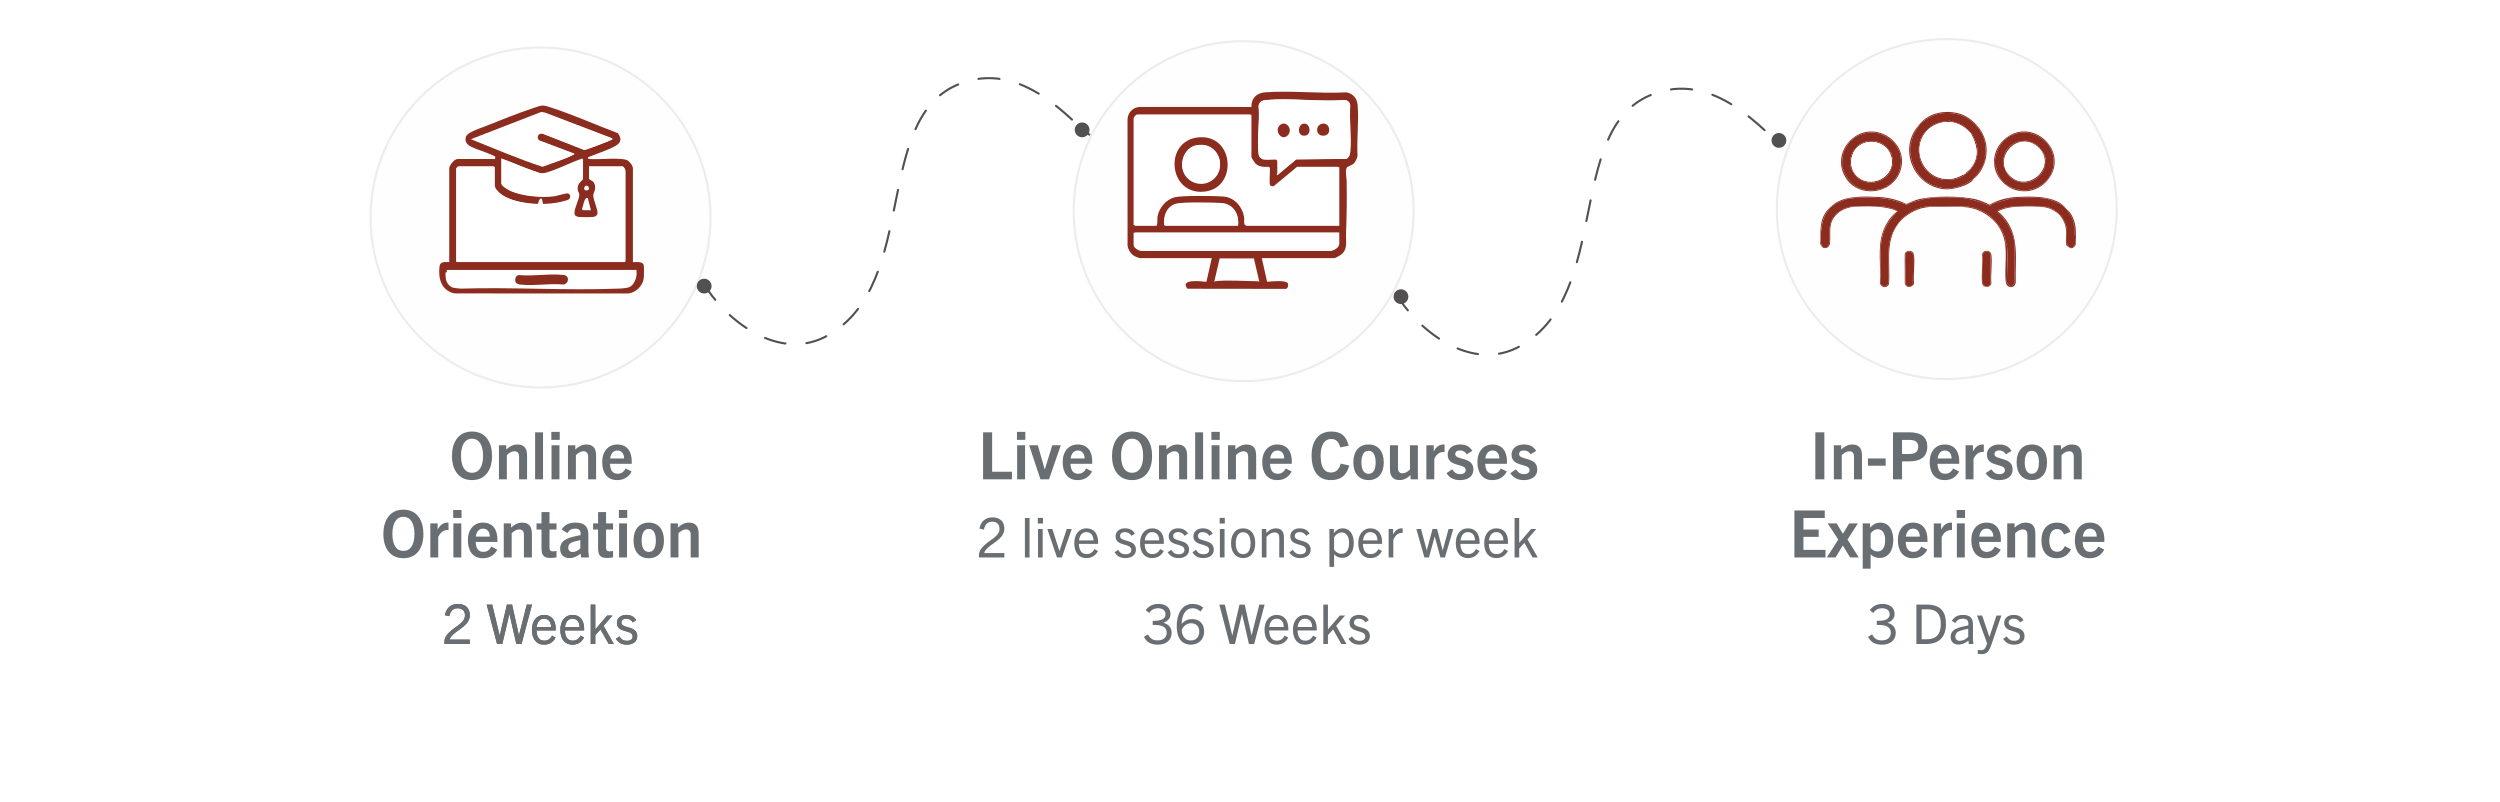 <svg width="1184" height="380" viewBox="0 0 1184 380" fill="none" xmlns="http://www.w3.org/2000/svg">
<rect width="1184" height="380" fill="white"/>
<path d="M333 133.823C342.458 150.303 368.508 172.621 392.629 158.543C434.987 133.823 413.602 57.603 453.081 40.298C484.285 26.621 508.735 59.635 516 63.783" stroke="#525050" stroke-linecap="round" stroke-dasharray="10 10"/>
<path d="M661 138.823C670.458 155.303 696.508 177.621 720.629 163.543C762.987 138.823 741.602 62.603 781.081 45.298C812.285 31.621 836.735 64.635 844 68.783" stroke="#525050" stroke-linecap="round" stroke-dasharray="10 10"/>
<g filter="url(#filter0_d_3081_1050)">
<circle cx="256" cy="99" r="81" fill="#FEFEFE"/>
<circle cx="256" cy="99" r="80.5" stroke="#EFEBEB"/>
</g>
<g filter="url(#filter1_d_3081_1050)">
<circle cx="589" cy="96" r="81" fill="#FEFEFE"/>
<circle cx="589" cy="96" r="80.5" stroke="#EFEBEB"/>
</g>
<g filter="url(#filter2_d_3081_1050)">
<circle cx="922" cy="95" r="81" fill="#FEFEFE"/>
<circle cx="922" cy="95" r="80.5" stroke="#EFEBEB"/>
</g>
<path d="M234.361 75.316L234.61 74.35C234.44 73.604 226.986 71.135 225.729 70.596C223.171 69.502 219.758 68.553 220.596 64.956C221.133 62.661 227.195 60.842 229.386 59.967C236.902 56.959 245.296 53.609 252.931 51.044C257.148 49.63 257.097 49.675 261.297 51.044C271.768 54.45 282.318 59.204 292.647 63.076C295.511 67.122 292.659 68.677 289.28 70.225C286.167 71.651 282.776 72.745 279.59 74.042C279.273 74.171 278.209 74.412 278.435 74.883C278.769 75.388 279.205 75.293 279.714 75.332C283.62 75.624 294.232 74.496 297.022 75.877C298.183 76.449 299.745 78.481 299.745 79.743V124.14C301.16 124.207 304.052 123.685 304.782 125.284C305.122 126.031 304.997 130.857 304.856 131.918C304.363 135.543 300.792 138.983 297.022 139L215.23 138.961C209.021 137.586 207.476 131.963 208.144 126.272C208.444 123.691 210.742 124.117 212.757 124.14V79.743C212.757 78.318 215.196 75.316 216.645 75.316H234.361ZM289.953 65.612L258.716 53.889L256.972 53.592L224.275 66.033C235.323 70.304 246.247 74.99 257.55 78.604C262.004 76.898 267.149 75.467 271.377 73.323C271.649 73.189 272.062 73.161 272.09 72.745L255.274 66.432C253.718 64.625 255.405 62.565 257.635 63.519L276.884 70.955C277.558 71.011 288.482 66.841 289.574 66.241C289.902 66.061 290.066 66.258 289.942 65.607L289.953 65.612ZM276.126 75.316C270.743 77.246 265.213 80.119 259.78 81.814C256.65 82.791 256.225 82.213 253.299 81.242C248.069 79.502 243.015 77.139 237.819 75.316V87.162C237.819 88.229 240.989 90.081 241.945 90.496C247.548 92.943 256.355 93.768 262.412 92.976C264.036 92.763 268.123 91.298 269.294 91.641C269.645 91.742 270.205 92.297 270.307 92.645C270.981 94.885 268.604 95.115 267.03 95.558C259.101 97.803 245.177 97.135 238.13 92.555C236.925 91.77 234.361 89.486 234.361 88.015V79.019H217.511C217.437 79.019 216.503 79.945 216.503 80.018V124.128H295.857L296.287 123.702V81.163C296.287 80.602 295.698 79.019 294.991 79.019H279.295V85.013C279.295 85.232 281.673 85.563 282.108 88.077C282.544 90.591 281.282 91.349 281.299 92.842C281.322 94.912 283.586 99.632 283.286 101.355C283.127 102.275 282.239 102.775 281.39 102.926C280.059 103.162 274.501 103.162 273.375 102.73C272.249 102.298 272.034 101.686 272.09 100.581C272.209 98.207 274.145 94.733 274.349 92.499C274.473 91.113 272.996 90.4 273.839 87.735C274.235 86.478 276.126 85.052 276.126 84.867V75.304V75.316ZM277.767 87.92C276.262 88.038 276.148 90.732 278.231 90.103C279.714 89.66 278.639 87.847 277.767 87.92ZM278.407 93.897C276.731 92.769 276.171 98.033 275.594 98.925L276.03 99.537L279.873 99.576L278.407 93.891V93.897ZM301.477 127.843H211.608C211.528 130.026 211.619 132.181 213.187 133.843C214.755 135.504 216.464 135.24 218.649 135.565C243.253 134.791 268.451 136.548 292.987 135.565C294.781 135.493 297.736 135.464 299.145 134.533C301.398 133.04 301.669 130.313 301.471 127.843H301.477Z" fill="#8C2C1F"/>
<path d="M275.784 75V84.597C275.784 84.783 273.889 86.214 273.491 87.475C272.646 90.151 274.127 90.866 274.002 92.257C273.798 94.499 271.851 97.985 271.738 100.367C271.681 101.477 271.936 102.102 273.026 102.524C274.116 102.947 279.729 102.958 281.062 102.722C281.914 102.57 282.799 102.068 282.964 101.145C283.264 99.415 280.994 94.679 280.972 92.601C280.955 91.097 282.215 90.331 281.783 87.819C281.352 85.307 278.963 84.958 278.963 84.744V78.728H294.7C295.41 78.728 296 80.311 296 80.88V123.572L295.569 124H216V79.731C216 79.658 216.942 78.728 217.01 78.728H233.906V87.757C233.906 89.238 236.477 91.531 237.686 92.313C244.751 96.909 258.713 97.579 266.664 95.326C268.242 94.882 270.62 94.651 269.95 92.403C269.842 92.054 269.286 91.497 268.934 91.395C267.759 91.057 263.662 92.527 262.033 92.736C255.96 93.53 247.129 92.696 241.511 90.246C240.557 89.829 237.373 87.971 237.373 86.901V75.011C242.589 76.842 247.652 79.213 252.896 80.959C255.83 81.933 256.255 82.513 259.394 81.533C264.837 79.832 270.381 76.949 275.784 75.011V75Z" fill="white"/>
<path d="M289.958 65.49C290.085 66.166 289.917 65.962 289.582 66.149C288.469 66.773 277.33 71.107 276.643 71.049L257.015 63.319C254.736 62.328 253.022 64.469 254.609 66.347L271.755 72.91C271.726 73.336 271.305 73.365 271.028 73.511C266.711 75.739 261.471 77.227 256.929 79C245.404 75.243 234.265 70.372 223 65.933L256.34 53L258.118 53.309L289.969 65.495L289.958 65.49Z" fill="white"/>
<path d="M300.947 129C301.145 131.46 300.873 134.178 298.619 135.665C297.209 136.593 294.253 136.621 292.457 136.694C267.905 137.673 242.69 135.922 218.069 136.694C215.878 136.37 214.235 136.705 212.604 134.977C210.973 133.25 210.944 131.175 211.024 129H300.953H300.947ZM245.108 134.329C245.335 134.608 246.473 134.938 246.898 134.983C253.168 135.671 260.683 134.446 267.089 134.983C269.689 134.776 270.176 131.594 267.378 131.276C260.972 130.543 253.173 131.841 246.615 131.276C244.995 131.153 244.219 133.233 245.114 134.334L245.108 134.329Z" fill="white"/>
<path d="M256.63 94.156L258 100L254.407 99.96L254 99.331C254.54 98.414 255.063 93.003 256.63 94.162V94.156Z" fill="white"/>
<path d="M256.446 88.002C257.575 87.942 258.968 89.529 257.047 89.918C254.35 90.465 254.497 88.1 256.446 88.002Z" fill="white"/>
<path d="M244.384 133.959C243.472 132.633 244.263 130.13 245.914 130.278C252.597 130.957 260.544 129.396 267.072 130.278C269.923 130.661 269.433 134.49 266.778 134.739C260.25 134.1 252.591 135.567 246.202 134.739C245.775 134.686 244.609 134.289 244.379 133.952L244.384 133.959Z" fill="#8C2C1F"/>
<path d="M597.587 122.237L600.046 133.216L600.353 133.46C602.016 133.244 609.415 132.524 609.955 134.277C610.25 135.236 610.017 136.285 609.137 136.813L562.398 136.751C558.525 132.036 568.638 133.148 571.12 133.466L571.427 133.216L573.885 122.243H539.644C539.531 122.243 537.839 121.562 537.572 121.431C535.613 120.45 534.369 118.47 534.011 116.331L534 56.279C534.278 53.175 536.527 50.911 539.633 50.65L592.675 50.661C592.533 46.542 595.162 44.017 599.166 43.722C611.562 42.803 625.094 44.437 637.615 43.734C640.704 44.261 642.702 46.537 642.969 49.64C643.639 57.362 642.47 66.049 642.935 73.873C642.799 74.855 641.913 76.648 641.226 77.363C640.42 78.202 638.126 78.951 637.91 79.246C636.933 80.58 637.751 84.165 637.774 85.726C637.904 94.191 637.808 102.713 637.461 111.128C637.325 114.384 638.273 117.539 635.752 120.098C635.15 120.711 632.583 122.254 631.84 122.254H597.599L597.587 122.237ZM598.308 75.473C599.796 75.734 602.692 75.473 604.379 75.473C604.43 75.473 605.1 76.143 605.1 76.194V81.964C605.1 82.129 604.475 82.741 604.952 82.974L613.924 75.485L637.677 75.252C638.96 74.543 639.375 73.266 639.5 71.876C640.119 64.891 639.006 57.005 639.5 49.918C639.398 48.522 638.171 47.399 636.763 47.456C624.776 48.318 611.267 46.349 599.461 47.456C597.718 47.62 596.406 48.369 596.145 50.202C596.781 57.402 595.321 65.992 596.145 73.016C596.281 74.168 597.161 75.258 598.32 75.462L598.308 75.473ZM592.675 54.406H539.071C538.565 54.406 537.481 55.791 537.481 56.284V106.94H547.742C548.366 105.874 547.997 104.013 548.179 102.759C548.77 98.617 552.143 94.605 556.203 93.454C559.434 92.54 575.549 92.727 579.541 93.073C585.117 93.556 589.138 98.276 589.785 103.621C589.916 104.716 589.399 106.135 590.222 106.935H634.293V79.224H614.787L603.743 88.404C602.749 88.722 601.556 88.239 601.358 87.156C601.131 85.941 601.63 79.502 601.352 79.224C598.831 79.337 596.469 79.354 594.589 77.459C594.248 77.113 592.681 74.724 592.681 74.458V54.395L592.675 54.406ZM586.315 106.94C586.866 101.777 584.186 96.966 578.672 96.534C574.993 96.251 560.172 96.007 557.259 96.818C552.801 98.061 551.115 102.662 551.637 106.935H586.315V106.94ZM634.287 110.112H537.481V116.03C537.481 117.403 540.28 119.026 541.66 118.782H629.528C631.346 119.02 634.281 117.375 634.281 115.451V110.112H634.287ZM575.481 133.205C580.966 132.456 590.086 133.205 595.997 133.205C596.06 133.205 596.327 133.636 596.429 133.494L593.839 122.368H577.633L575.049 133.494C575.157 133.641 575.396 133.216 575.481 133.205Z" fill="#8C2C1F"/>
<path d="M592.164 54.208V74.229C592.164 74.495 593.734 76.879 594.075 77.224C595.958 79.11 598.324 79.099 600.849 78.985C601.128 79.263 600.627 85.689 600.855 86.901C601.054 87.982 602.248 88.463 603.244 88.147L614.306 78.985H633.844V106.639H589.701C588.876 105.84 589.394 104.425 589.263 103.332C588.615 97.993 584.588 93.288 579.002 92.806C575.01 92.461 558.868 92.268 555.626 93.186C551.559 94.335 548.18 98.338 547.589 102.471C547.407 103.723 547.782 105.586 547.151 106.644H536.873V56.094C536.873 55.601 537.959 54.22 538.466 54.22H592.158L592.164 54.208ZM567.206 64.944C550.74 66.636 553.169 92.461 570.277 90.468C585.936 88.645 584.138 63.2 567.206 64.944Z" fill="white"/>
<path d="M598.208 75.418C597.05 75.213 596.169 74.123 596.033 72.969C595.21 65.93 596.669 57.327 596.033 50.123C596.294 48.288 597.606 47.538 599.35 47.373C611.157 46.265 624.668 48.237 636.657 47.373C638.066 47.316 639.298 48.441 639.394 49.839C638.906 56.935 640.019 64.827 639.394 71.827C639.27 73.219 638.855 74.498 637.571 75.208L613.815 75.441L604.842 82.941C604.365 82.708 604.989 82.094 604.989 81.929V76.151C604.989 76.1 604.319 75.429 604.268 75.429C602.587 75.429 599.685 75.691 598.197 75.429L598.208 75.418ZM606.256 59.623C603.876 62.02 607.392 66.293 610.214 63.725C613.094 61.111 609.044 56.805 606.256 59.623ZM617.359 58.708C614.389 59.202 614.122 63.969 617.012 64.424C622.101 65.219 621.249 58.066 617.359 58.708ZM626.9 58.708C623.333 59.163 623.509 65.037 627.667 64.43C631.069 63.93 630.251 58.282 626.9 58.708Z" fill="white"/>
<path d="M633.838 110.236V115.529C633.838 117.431 630.897 119.067 629.077 118.831H541.059C539.677 119.073 536.873 117.459 536.873 116.103V110.236H633.844H633.838Z" fill="white"/>
<path d="M586.365 106.639H551.332C550.804 102.327 552.502 97.684 557.011 96.43C559.954 95.611 574.92 95.852 578.643 96.144C584.214 96.573 586.921 101.434 586.365 106.645V106.639Z" fill="white"/>
<path d="M567.485 65.069C584.537 63.316 586.347 88.898 570.578 90.732C553.349 92.735 550.903 66.771 567.485 65.069ZM566.89 68.82C560.52 69.896 557.891 78.618 561.597 83.496C564.346 87.122 569.324 88.176 573.288 85.893C581.794 80.997 577.692 66.999 566.89 68.82Z" fill="#8C2C1F"/>
<path d="M617.314 58.559C620.822 57.92 621.59 64.989 617.001 64.204C614.389 63.755 614.635 59.047 617.314 58.559Z" fill="#8C2C1F"/>
<path d="M605.9 59.542C608.695 56.41 612.752 61.196 609.867 64.1C607.038 66.954 603.515 62.206 605.9 59.542Z" fill="#8C2C1F"/>
<path d="M626.438 58.541C629.954 58.118 630.813 63.724 627.243 64.22C622.881 64.829 622.69 58.998 626.438 58.541Z" fill="#8C2C1F"/>
<path d="M566.851 68.733C577.658 66.958 581.761 80.594 573.252 85.363C569.287 87.581 564.307 86.555 561.557 83.028C557.85 78.276 560.48 69.775 566.851 68.733Z" fill="white"/>
<path d="M868.532 96.978C868.684 96.876 869.47 96.344 869.571 96.287C870.769 95.635 875.261 93.949 876.491 93.885C876.846 93.867 877.257 94.158 877.752 94.05C877.904 94.019 877.809 93.676 878.145 93.664C881.332 93.556 884.805 93.575 888.055 93.676C891.965 93.797 895.754 94.335 899.366 95.755C900.26 96.103 901.001 96.281 901.888 96.522C902.44 96.674 902.788 97.206 903.58 96.794C903.796 96.68 903.701 96.446 903.72 96.439C904.499 96.008 908.58 94.969 909.632 94.741C910.297 94.602 912.458 93.873 912.623 93.867C912.832 93.86 913.168 94.095 913.529 94.076C913.922 94.057 914.175 93.74 914.619 93.683C917.172 93.322 926.487 93.366 929.111 93.683C933.597 94.228 936.677 95.28 940.973 96.858C941.296 96.978 942.418 97.364 942.659 97.358C942.773 97.358 942.754 97.041 942.988 96.927C945.757 95.596 948.21 95.267 951.061 94.412C951.22 94.361 951.201 94.063 951.315 94.05C951.79 93.993 952.341 94.652 952.588 93.873C957.696 93.689 963.272 93.448 968.316 93.924C969.786 94.063 974.875 95.92 976.262 96.94C977.067 97.529 977.802 98.353 978.689 99.006C980.381 101.502 981.845 103.448 982.162 106.584C982.174 106.711 982.498 106.679 982.536 106.825C982.802 107.877 982.479 109.182 982.536 110.285C982.593 111.514 983.024 113.77 982.928 114.86C982.89 115.285 982.415 116.552 982.035 116.774C981.509 117.078 979.988 117.357 979.614 116.97C979.595 116.951 979.614 116.634 979.507 116.444C979.399 116.254 978.879 115.481 978.879 115.411V108.999C978.879 107.288 977.891 105.019 977.054 103.638C976.566 102.833 976.554 101.952 975.394 101.762C975.343 101.699 975.267 101.648 975.21 101.578C973.468 99.405 970.509 97.922 967.613 97.719C963.183 97.409 955.389 97.358 951.112 98.093C950.364 98.22 949.692 98.27 948.964 98.505C948.526 98.644 946.169 99.582 946.087 99.855C946.068 99.975 946.258 100.083 946.258 100.108C946.258 100.165 946.252 100.235 946.258 100.292C946.258 100.311 946.074 100.419 946.106 100.539C946.188 100.907 946.974 101.306 947.246 101.597C950.605 105.19 953.45 110.101 954.084 115.082C954.179 115.823 954.115 117.021 954.134 117.794C954.242 123.11 954.071 128.433 954.147 133.75C954.109 134.605 953.026 135.638 952.176 135.625C951.606 135.619 951.695 134.973 951.378 134.675C951.188 134.498 950.497 134.244 950.288 133.889C950.326 133.401 950.478 132.964 950.485 132.47C950.523 128.592 951.106 118.44 950.294 115.266C950.256 115.126 949.933 115.152 949.927 115.037C949.794 111.799 948.058 108.713 946.081 106.166C945.016 104.791 944.04 103.644 942.697 102.497C939.262 99.563 934.345 97.681 929.77 97.738C924.396 97.802 919.016 97.707 913.643 97.738C908.922 97.77 904.949 99.905 901.489 102.991C901.179 103.27 900.304 103.264 900.45 104.151C899.164 104.804 898.733 106.077 898.004 107.205C895.355 111.299 894.633 114.112 894.398 119.08C894.164 124.048 894.658 129.213 894.322 134.219C894.113 134.909 892.954 135.644 892.256 135.632C892.18 135.632 891.008 134.966 890.951 134.916C890.888 134.846 890.748 133.281 890.729 133.027C890.457 128.364 890.527 122.312 890.729 117.617C890.97 112.04 892.491 107.376 895.957 103.232C896.61 102.453 897.598 100.964 898.251 100.298C898.308 100.241 898.365 100.153 898.435 100.115C898.492 100.077 898.688 100.14 898.802 100.115V99.937C898.549 99.836 898.314 99.696 898.074 99.57C893.15 97.003 887.308 97.732 881.845 97.745C877.219 97.757 874.133 97.402 870.446 100.678C870.053 101.027 869.451 101.065 869.299 101.952C865.325 105.19 866.802 110.443 866.377 114.879C866.175 116.983 864.742 117.534 862.886 116.793C862.822 116.736 862.753 116.672 862.702 116.609C862.778 115.95 862.341 115.297 862.328 114.676C862.182 108.308 862.924 100.888 868.564 96.997L868.532 96.978Z" fill="#8C2C1F"/>
<path d="M909.588 58.311C912.921 55.859 916.191 53.882 920.677 53.546C923.085 53.368 925.696 53.641 927.945 54.338C931.19 55.339 933.693 57.056 935.98 59.591C939.123 63.076 940.321 66.758 940.397 71.213C940.416 72.227 940.264 72.195 940.194 72.898C940.156 73.278 940.39 73.576 940.384 73.785C940.384 73.893 940.036 73.874 940.004 74.007C939.922 74.375 940.175 74.812 940.086 75.319C939.421 79.019 936.861 81.871 934.7 84.697C934.618 84.754 934.472 84.786 934.333 84.881C928.04 89.228 922.426 90.641 915.056 87.574C909.828 85.394 906.647 80.686 905.272 75.363C904.702 73.152 904.398 70.782 904.835 68.304C904.905 67.918 905.247 67.499 905.336 66.961C905.76 64.293 906.996 62.157 908.675 59.769C908.91 59.433 909.461 59.205 909.41 58.489C909.474 58.438 909.524 58.355 909.594 58.305L909.588 58.311ZM933.414 63.076C932.799 61.872 931.925 61.359 930.987 60.516C929.174 58.9 927.856 58.406 925.708 57.867C925.29 57.76 924.618 57.418 924.333 57.399C924.048 57.38 923.807 57.582 923.624 57.582C923.503 57.582 923.605 57.221 923.25 57.189C922.546 57.126 922.014 57.557 921.406 57.589C920.417 57.633 920.639 57.494 919.568 57.753C915.918 58.628 915.405 58.976 912.889 61.429C911.901 62.392 911.007 63.108 910.278 64.413C907.794 68.862 908.352 75.16 911.159 79.381C911.768 80.293 912.129 80.515 912.883 80.952C913.086 81.066 913.65 82.036 913.916 82.308C914.435 82.828 915.867 83.69 916.577 84.044C917.515 84.513 919.714 85.217 920.677 85.223C923.541 85.248 928.965 84.938 930.664 82.327C931.481 82.029 932.216 81.478 932.869 80.768C933.027 80.597 933.426 79.951 933.598 79.761C934.257 79.026 935.106 77.644 935.524 76.643C937.266 72.505 936.721 68.082 934.333 64.236C934.047 63.78 934.231 63.336 933.414 63.083V63.076Z" fill="#8C2C1F"/>
<path d="M876.415 66.371C876.529 66.752 876.96 66.371 877.131 66.264C877.556 65.979 877.93 65.453 878.202 65.269C881.82 62.861 886.706 61.955 890.723 63.52C892.846 64.35 893.353 64.648 895.197 66.01C896.103 66.682 896.75 67.088 897.434 68.076C898.27 69.286 899.367 71.225 899.791 72.6C901.331 77.568 899.316 84.387 894.684 87.574C894.456 87.733 893.176 88.094 893.1 88.195L893.277 88.55C892.536 88.525 892.092 89.133 891.262 89.374C882.879 91.826 875.458 88.525 872.917 80.078C872.873 79.932 872.607 79.945 872.575 79.805C872.207 78.259 872.556 74.825 872.86 73.209C873.19 71.466 873.994 70.205 875.078 68.703C875.186 68.551 875.078 68.241 875.192 68.082C875.42 67.753 876.656 67.29 876.048 66.745C876.174 66.612 876.282 66.505 876.415 66.378V66.371ZM878.43 82.682C880.832 85.85 884.665 87.156 888.385 86.275C889.735 85.958 891.946 84.856 892.998 83.969C893.531 83.519 894.43 82.479 894.823 81.941C895.482 81.047 896.547 77.733 896.597 76.732C896.623 76.149 896.053 73.488 895.831 72.924C895.533 72.17 893.461 69.521 892.795 68.957C889.462 66.156 883.595 65.922 880.173 68.741C879.634 69.185 879.057 69.926 878.798 70.395C878.62 70.725 878.025 71.035 877.828 71.314C877.144 72.271 876.263 74.78 876.219 75.984C876.105 78.874 876.783 80.496 878.43 82.676V82.682Z" fill="#8C2C1F"/>
<path d="M905.735 135.283C904.429 135.695 903.099 135.936 902.478 134.421C902.712 130.024 902.034 125.037 902.427 120.709C902.623 118.599 905.513 118.713 906.09 120.544L905.919 135.106C905.868 135.169 905.798 135.239 905.735 135.289V135.283Z" fill="#8C2C1F"/>
<path d="M945.688 106.147H946.055C948.032 108.701 949.775 111.78 949.901 115.018C949.901 115.139 950.231 115.107 950.269 115.247C951.086 118.421 950.503 128.573 950.459 132.451C950.459 132.945 950.301 133.389 950.263 133.87C950.472 134.219 951.162 134.472 951.353 134.656C951.669 134.954 951.581 135.6 952.151 135.606C953 135.619 954.084 134.586 954.122 133.731C954.046 128.414 954.217 123.091 954.109 117.775C954.096 117.002 954.153 115.811 954.058 115.063C953.425 110.082 950.579 105.171 947.221 101.578C946.949 101.287 946.156 100.888 946.08 100.52C946.055 100.4 946.239 100.292 946.232 100.273C947.101 100.723 948.051 101.724 948.71 102.472C956.739 111.571 954.318 122.534 954.667 133.724C954.191 136.963 950.187 136.658 949.895 133.363C949.052 123.877 952.202 114.423 945.688 106.141V106.147Z" fill="#8C2C1F"/>
<path d="M978.677 98.999C981.452 101.04 982.853 105.209 983.081 108.612C983.163 109.86 983.277 115.133 982.992 116.051C982.859 116.489 981.927 117.363 981.477 117.471C980.4 117.718 980.293 117.446 979.589 116.958C979.963 117.35 981.484 117.065 982.01 116.761C982.39 116.539 982.865 115.272 982.903 114.847C983.005 113.751 982.567 111.502 982.51 110.272C982.46 109.17 982.783 107.864 982.51 106.813C982.472 106.667 982.149 106.698 982.136 106.572C981.813 103.429 980.356 101.49 978.664 98.993C977.777 98.34 977.042 97.523 976.237 96.927C974.843 95.907 969.761 94.05 968.291 93.911C963.253 93.429 957.67 93.67 952.563 93.86C952.316 94.633 951.765 93.974 951.289 94.038C951.175 94.05 951.194 94.355 951.036 94.399C948.184 95.261 945.732 95.584 942.963 96.915C942.728 97.029 942.754 97.346 942.633 97.346C942.393 97.352 941.277 96.965 940.948 96.845C936.658 95.267 933.578 94.215 929.086 93.67C926.462 93.353 917.147 93.303 914.593 93.67C914.15 93.734 913.896 94.044 913.504 94.063C913.142 94.082 912.807 93.848 912.597 93.854C912.433 93.86 910.272 94.589 909.606 94.728C908.555 94.95 904.48 95.989 903.694 96.427V96.243C905.019 95.711 906.121 95.121 907.541 94.684C914.27 92.606 929.168 92.656 935.986 94.462C938.153 95.039 940.264 95.894 942.241 96.946C945.992 94.785 950.58 93.543 954.908 93.303C961.992 92.91 974.228 92.473 978.651 98.993L978.677 98.999Z" fill="#8C2C1F"/>
<path d="M898.22 100.279C897.567 100.945 896.572 102.434 895.926 103.213C892.46 107.357 890.939 112.015 890.698 117.598C890.495 122.293 890.426 128.338 890.698 133.008C890.711 133.268 890.85 134.833 890.92 134.897C890.97 134.947 892.149 135.613 892.225 135.613C892.922 135.619 894.082 134.884 894.291 134.2C894.627 129.2 894.133 124.048 894.367 119.061C894.601 114.074 895.324 111.273 897.973 107.186C898.701 106.058 899.132 104.791 900.419 104.132V104.316C892.327 112.763 895.368 123.991 894.658 134.567C893.543 136.76 890.654 136.316 890.33 133.927C890.863 125.93 889.044 117.021 891.851 109.404C893.112 105.97 895.343 102.522 898.22 100.286V100.279Z" fill="#8C2C1F"/>
<path d="M908.669 59.775C906.989 62.164 905.754 64.299 905.329 66.967C905.24 67.506 904.898 67.918 904.828 68.311C904.391 70.782 904.695 73.158 905.266 75.37C906.641 80.693 909.822 85.401 915.05 87.581C922.419 90.654 928.034 89.241 934.326 84.888L934.51 85.071C932.393 87.999 924.852 89.874 921.399 89.659C906.558 88.728 898.752 70.788 908.485 59.598L908.669 59.781V59.775Z" fill="#8C2C1F"/>
<path d="M876.415 66.371C887.453 55.738 905.234 67.62 899.778 81.579C895.754 91.87 880.869 93.917 874.539 84.83C870.477 78.994 871.231 71.802 876.047 66.739C876.649 67.29 875.42 67.753 875.192 68.076C875.084 68.234 875.185 68.545 875.078 68.697C873.994 70.205 873.196 71.46 872.86 73.202C872.549 74.818 872.207 78.253 872.575 79.799C872.606 79.938 872.873 79.926 872.917 80.071C875.458 88.518 882.878 91.82 891.262 89.367C892.092 89.126 892.535 88.512 893.277 88.544L893.099 88.189C893.175 88.087 894.455 87.726 894.683 87.568C899.316 84.374 901.331 77.562 899.791 72.594C899.366 71.219 898.27 69.286 897.434 68.07C896.743 67.075 896.103 66.669 895.197 66.004C893.353 64.641 892.846 64.344 890.723 63.514C886.712 61.948 881.826 62.855 878.202 65.263C877.929 65.446 877.555 65.972 877.131 66.257C876.96 66.371 876.529 66.745 876.415 66.365V66.371Z" fill="#8C2C1F"/>
<path d="M903.72 96.249V96.433C903.72 96.433 903.802 96.68 903.58 96.788C902.788 97.199 902.44 96.667 901.888 96.515C900.995 96.274 900.26 96.103 899.366 95.748C895.761 94.329 891.965 93.79 888.055 93.67C884.805 93.569 881.332 93.549 878.145 93.657C877.809 93.67 877.904 94.012 877.752 94.044C877.264 94.158 876.852 93.86 876.491 93.879C875.261 93.942 870.762 95.628 869.571 96.281C869.47 96.338 868.678 96.87 868.532 96.971L868.348 96.788C873.956 92.517 883.043 92.96 889.893 93.296C894.341 93.511 898.752 94.589 902.744 96.553C903.042 96.585 903.441 96.35 903.726 96.236L903.72 96.249Z" fill="#8C2C1F"/>
<path d="M940.327 118.833C941.714 118.548 942.956 119.264 943.127 120.709C943.628 124.859 942.754 130.005 943.115 134.263C942.557 136.551 938.996 136.411 938.723 134.092C938.223 129.872 939.097 124.676 938.736 120.354C938.831 119.644 939.661 118.966 940.327 118.827V118.833ZM939.376 134.631C939.509 134.852 939.516 135.093 939.744 135.271C940.713 136.018 942.538 135.562 942.741 134.269V120.544C942.449 118.681 939.281 118.624 939.104 120.55L939.072 134.288C939.028 134.529 939.325 134.548 939.37 134.631H939.376Z" fill="#8C2C1F"/>
<path d="M905.919 135.099L906.09 120.538C905.513 118.706 902.624 118.592 902.427 120.702C902.028 125.037 902.706 130.017 902.478 134.415C903.099 135.929 904.43 135.689 905.735 135.277C904.296 136.449 902.934 136.037 902.11 134.415L902.066 120.519C902.319 118.326 906.001 118.022 906.426 120.569C907.085 124.517 906.02 129.979 906.476 134.092C906.546 134.662 906.159 134.808 905.925 135.099H905.919Z" fill="#8C2C1F"/>
<path d="M936.157 59.224L935.973 59.591C933.686 57.056 931.183 55.346 927.939 54.338C925.689 53.641 923.085 53.369 920.67 53.546C916.184 53.882 912.908 55.859 909.581 58.311C913.675 53.508 920.936 52.114 926.925 53.521C930.619 54.389 933.661 56.455 936.157 59.224Z" fill="#8C2C1F"/>
<path d="M934.694 84.704C934.662 84.748 934.624 84.919 934.51 85.071L934.326 84.887C934.466 84.792 934.611 84.761 934.694 84.704C936.855 81.871 939.415 79.019 940.08 75.325C940.169 74.818 939.921 74.381 939.998 74.013C940.029 73.874 940.371 73.9 940.378 73.792C940.384 73.583 940.15 73.285 940.188 72.905C940.257 72.208 940.409 72.233 940.39 71.219C940.314 66.764 939.123 63.083 935.974 59.597L936.157 59.23C940.333 63.868 941.778 69.603 940.321 75.763C939.579 78.874 937.323 82.929 934.694 84.704Z" fill="#8C2C1F"/>
<path d="M950.085 65.643C948.184 67.056 946.385 69.92 945.599 72.246C945.124 73.646 944.566 76.536 944.756 77.987C944.775 78.107 945.092 78.082 945.13 78.228C946.005 81.782 946.144 83.443 948.679 86.104C949.027 86.472 949.724 86.376 949.534 87.086V87.27C942.456 81.352 942.748 71.124 949.902 65.459L950.085 65.643Z" fill="#8C2C1F"/>
<path d="M969.514 85.616H969.146C970.11 84.513 971.2 82.917 971.725 81.504C973.284 77.277 972.733 73.069 970.655 69.362C970.053 68.285 969.254 67.626 968.411 66.834C963.133 61.904 955.972 61.264 950.086 65.636L949.902 65.453C963.184 54.94 980.755 72.569 969.514 85.61V85.616Z" fill="#8C2C1F"/>
<path d="M898.036 99.544L897.852 99.728C892.935 97.498 883.753 97.523 878.335 97.897C875.103 98.118 871.637 99.487 869.445 101.927H869.261C869.413 101.04 870.015 101.002 870.408 100.653C874.096 97.377 877.175 97.732 881.807 97.719C887.27 97.707 893.112 96.978 898.036 99.544Z" fill="#8C2C1F"/>
<path d="M969.514 85.616C964.413 91.541 955.573 92.314 949.534 87.264V87.08C950.003 87.08 950.174 87.473 950.421 87.612C952.747 88.918 953.52 89.285 956.365 89.837C956.517 89.868 956.492 90.185 956.606 90.191C960.725 90.394 964.071 89.463 967.492 87.08L967.86 86.896C968.563 86.37 968.62 86.212 969.14 85.616H969.507H969.514Z" fill="#8C2C1F"/>
<path d="M929.745 97.713C934.313 97.656 939.237 99.538 942.672 102.472C944.021 103.619 944.991 104.772 946.055 106.141H945.688C941.993 101.445 936.024 98.308 930.036 98.061L929.745 97.89V97.707V97.713Z" fill="#8C2C1F"/>
<path d="M868.532 96.978C862.886 100.862 862.145 108.289 862.297 114.657C862.309 115.278 862.74 115.931 862.671 116.59C861.682 115.323 862.075 115.139 862.088 113.751C862.145 106.445 862.069 101.591 868.355 96.8L868.538 96.984L868.532 96.978Z" fill="#8C2C1F"/>
<path d="M946.239 100.095C946.239 100.095 946.049 99.962 946.068 99.842C946.15 99.563 948.507 98.632 948.945 98.492C949.673 98.258 950.345 98.207 951.093 98.08C955.37 97.345 963.164 97.402 967.594 97.707C970.489 97.909 973.449 99.392 975.191 101.566C973.563 100.216 971.833 99.05 969.773 98.46C966.18 97.434 955.3 97.605 951.511 98.321C949.762 98.651 947.798 99.234 946.233 100.102L946.239 100.095Z" fill="#8C2C1F"/>
<path d="M869.451 101.927C865.636 106.166 867.176 110.107 866.707 115.037C866.549 116.729 865.218 118.016 863.475 117.331C863.026 117.154 863.07 116.97 862.848 116.767C864.705 117.502 866.137 116.957 866.34 114.854C866.771 110.418 865.294 105.158 869.261 101.927H869.445H869.451Z" fill="#8C2C1F"/>
<path d="M913.618 97.713C913.707 97.954 913.967 97.89 914.169 97.897L910.5 98.537C906.971 99.367 902.922 101.705 900.419 104.309V104.126C900.273 103.238 901.141 103.245 901.458 102.966C904.924 99.874 908.891 97.745 913.612 97.713H913.618Z" fill="#8C2C1F"/>
<path d="M975.382 101.743C976.541 101.933 976.554 102.814 977.042 103.619C977.878 105 978.867 107.269 978.867 108.98V115.392C978.867 115.462 979.38 116.235 979.494 116.425C979.608 116.615 979.583 116.932 979.602 116.951C979.025 116.552 978.658 116.489 978.512 115.564C978.233 113.758 978.633 111.274 978.499 109.347C978.278 106.223 977.257 104.157 975.388 101.737L975.382 101.743Z" fill="#8C2C1F"/>
<path d="M929.745 97.713V97.897C924.561 97.77 919.346 98.068 914.169 97.897C913.966 97.89 913.706 97.954 913.618 97.713C918.991 97.681 924.371 97.776 929.745 97.713Z" fill="#8C2C1F"/>
<path d="M908.669 59.775L908.485 59.591C908.776 59.262 908.973 58.825 909.404 58.489C909.454 59.205 908.903 59.439 908.669 59.769V59.775Z" fill="#8C2C1F"/>
<path d="M898.036 99.544C898.277 99.671 898.517 99.817 898.765 99.912V100.089C898.657 100.114 898.46 100.057 898.397 100.089C898.264 99.88 898.055 99.817 897.846 99.722L898.029 99.538L898.036 99.544Z" fill="#8C2C1F"/>
<path d="M912.883 61.606C903.745 71.016 912.078 87.492 925.683 84.393C927.565 83.962 928.972 82.936 930.664 82.314C931.335 81.282 932.482 80.686 933.23 79.748H933.598C933.426 79.938 933.027 80.585 932.869 80.756C932.216 81.465 931.481 82.017 930.664 82.314C928.965 84.925 923.535 85.229 920.677 85.21C919.714 85.204 917.515 84.501 916.577 84.032C915.867 83.677 914.435 82.815 913.916 82.296C913.65 82.023 913.079 81.06 912.883 80.939C912.129 80.502 911.768 80.274 911.159 79.368C908.352 75.148 907.794 68.849 910.278 64.401C911.007 63.102 911.901 62.386 912.889 61.416V61.6L912.883 61.606Z" fill="#8C2C1F"/>
<path d="M912.883 61.422C915.398 58.97 915.912 58.621 919.562 57.747C920.633 57.494 920.411 57.633 921.399 57.582C922.014 57.551 922.54 57.12 923.243 57.183C923.592 57.215 923.497 57.576 923.617 57.576C923.801 57.576 924.048 57.373 924.327 57.392C924.606 57.411 925.284 57.753 925.702 57.861C927.85 58.406 929.168 58.894 930.98 60.51C931.925 61.353 932.793 61.866 933.407 63.07C933.433 63.121 933.382 63.209 933.407 63.254C930.79 60.161 927.204 57.944 923.053 57.76C919.511 57.601 915.367 59.046 912.883 61.606V61.422Z" fill="#8C2C1F"/>
<path d="M933.414 63.076C934.225 63.324 934.047 63.773 934.333 64.23C936.722 68.076 937.266 72.499 935.524 76.637C935.106 77.638 934.257 79.02 933.598 79.755H933.23C937.609 74.267 936.468 68.868 933.414 63.26C933.388 63.216 933.439 63.127 933.414 63.076Z" fill="#8C2C1F"/>
<path d="M878.797 70.408C879.057 69.933 879.634 69.191 880.172 68.754C883.594 65.934 889.462 66.168 892.795 68.969C893.46 69.527 895.532 72.182 895.83 72.936C896.052 73.5 896.622 76.162 896.597 76.745C896.546 77.746 895.482 81.06 894.823 81.953C894.424 82.492 893.53 83.531 892.998 83.981C891.946 84.868 889.734 85.971 888.385 86.288C884.665 87.168 880.831 85.857 878.43 82.695L878.709 82.872L878.797 82.695C885.109 90.172 898.016 84.108 895.754 74.444C893.961 66.79 883.854 64.629 878.797 70.598V70.414V70.408Z" fill="#8C2C1F"/>
<path d="M878.797 70.592C876.117 74.159 875.826 79.165 878.797 82.689L878.709 82.866L878.43 82.689C876.776 80.509 876.104 78.886 876.218 75.997C876.263 74.793 877.144 72.284 877.828 71.327C878.031 71.048 878.62 70.737 878.797 70.408V70.592Z" fill="#8C2C1F"/>
<path d="M939.377 134.63C939.332 134.548 939.034 134.529 939.079 134.288L939.11 120.55C939.288 118.624 942.456 118.681 942.748 120.544V134.269C942.545 135.568 940.72 136.018 939.75 135.27C939.522 135.093 939.51 134.852 939.383 134.63H939.377Z" fill="#8C2C1F"/>
<path d="M950.086 65.643C955.972 61.264 963.133 61.904 968.411 66.84C969.254 67.626 970.046 68.291 970.655 69.369C972.733 73.082 973.284 77.29 971.725 81.51C971.206 82.923 970.11 84.52 969.146 85.622C968.62 86.224 968.57 86.376 967.866 86.903C967.822 86.934 967.651 86.978 967.499 87.086C964.077 89.469 960.731 90.4 956.612 90.198C956.498 90.198 956.517 89.874 956.372 89.843C953.533 89.285 952.753 88.918 950.428 87.618C950.174 87.479 950.01 87.093 949.541 87.086C949.731 86.376 949.04 86.478 948.685 86.104C946.151 83.443 946.011 81.789 945.137 78.228C945.099 78.082 944.782 78.107 944.763 77.987C944.573 76.536 945.13 73.646 945.606 72.246C946.391 69.914 948.185 67.056 950.092 65.643H950.086ZM965.116 69.489C965.009 68.475 964.4 68.71 963.963 68.387C962.544 67.347 962.677 67.576 961.042 67.088C960.896 67.043 960.915 66.752 960.788 66.745C956.612 66.511 953.064 67.132 950.39 70.978C949.129 72.797 948.305 76.548 948.812 78.703C948.844 78.829 949.116 78.829 949.16 78.975C949.959 81.605 951.188 83.709 953.621 85.115C956.606 86.852 960.503 86.883 963.602 85.115C965.775 83.874 967.676 81.624 968.329 79.203C968.544 78.418 968.468 77.74 968.608 77.125C968.64 76.973 968.975 77.061 968.994 76.732C968.994 76.631 968.741 74.926 968.709 74.806C968.145 72.708 967.524 71.656 966.092 70.351C965.915 70.186 966.086 69.496 965.306 69.667C965.243 69.61 965.186 69.54 965.123 69.483L965.116 69.489Z" fill="#8C2C1F"/>
<path d="M967.867 86.903L967.499 87.086C967.651 86.979 967.822 86.934 967.867 86.903Z" fill="#8C2C1F"/>
<path d="M933.414 63.26C936.468 68.868 937.609 74.267 933.23 79.755C932.482 80.692 931.335 81.288 930.664 82.321C928.972 82.942 927.565 83.969 925.683 84.399C912.084 87.498 903.745 71.023 912.883 61.613C915.367 59.053 919.511 57.608 923.053 57.766C927.204 57.95 930.797 60.168 933.407 63.26H933.414Z" fill="white"/>
<path d="M878.798 82.682C875.826 79.159 876.117 74.159 878.798 70.585C883.848 64.616 893.962 66.777 895.755 74.432C898.017 84.089 885.109 90.16 878.798 82.682Z" fill="white"/>
<path d="M965.116 69.489C965.18 69.546 965.237 69.616 965.3 69.673C974.875 78.671 960.453 91.997 951.74 83.145C943.477 74.749 955.725 61.378 965.116 69.489Z" fill="white"/>
<path d="M965.3 69.673C966.079 69.495 965.908 70.192 966.086 70.357C967.518 71.663 968.139 72.715 968.703 74.812C968.734 74.932 968.988 76.643 968.988 76.738C968.975 77.068 968.639 76.979 968.601 77.131C968.462 77.74 968.538 78.424 968.323 79.21C967.67 81.63 965.763 83.88 963.595 85.122C960.49 86.896 956.6 86.864 953.615 85.122C951.188 83.709 949.959 81.611 949.154 78.981C949.11 78.842 948.837 78.842 948.805 78.709C948.305 76.555 949.122 72.803 950.383 70.984C953.057 67.138 956.606 66.517 960.782 66.752C960.909 66.758 960.89 67.049 961.035 67.094C962.67 67.582 962.537 67.354 963.957 68.393C964.4 68.716 965.002 68.475 965.11 69.495C955.719 61.378 943.47 74.749 951.733 83.151C960.446 92.01 974.868 78.677 965.294 69.679L965.3 69.673Z" fill="#8C2C1F"/>
<circle cx="512.5" cy="61.5" r="3" fill="#525050" stroke="#525050"/>
<circle cx="333.5" cy="135.5" r="3" fill="#525050" stroke="#525050"/>
<circle cx="663.5" cy="140.5" r="3" fill="#525050" stroke="#525050"/>
<circle cx="842.5" cy="66.5" r="3" fill="#525050" stroke="#525050"/>
<path d="M222.515 305H210.477V303.882C210.477 301.776 211.907 300.19 213.545 298.76C216.457 296.238 220.201 294.808 220.201 291.428C220.201 289.244 218.901 288.074 216.769 288.074C214.715 288.074 213.311 289.27 212.817 291.818L210.737 291.376C211.257 287.97 213.597 286.02 216.873 286.02C220.409 286.02 222.515 288.022 222.515 291.35C222.515 295.744 217.575 297.876 215.027 300.112C213.909 301.1 213.051 302.036 213.025 302.92H222.515V305ZM246.999 305H244.529L241.279 290.83H241.227L237.899 305H235.403L230.489 286.332H233.115L236.625 300.892H236.677L240.057 286.332H242.527L245.751 300.84H245.803L249.469 286.332H251.965L246.999 305ZM263.144 301.958C261.844 304.402 259.868 305.312 257.606 305.312C253.992 305.312 251.912 302.582 251.912 298.266C251.912 293.95 254.278 291.22 257.632 291.22C261.272 291.22 263.196 293.82 263.196 297.772C263.196 297.98 263.196 298.24 263.17 298.578H254.096C254.226 301.568 255.24 303.414 257.762 303.414C259.322 303.414 260.544 302.764 261.454 301.022L263.144 301.958ZM257.632 293.014C255.5 293.014 254.408 294.782 254.148 296.94H261.012C260.986 294.574 259.764 293.014 257.632 293.014ZM276.601 301.958C275.301 304.402 273.325 305.312 271.063 305.312C267.449 305.312 265.369 302.582 265.369 298.266C265.369 293.95 267.735 291.22 271.089 291.22C274.729 291.22 276.653 293.82 276.653 297.772C276.653 297.98 276.653 298.24 276.627 298.578H267.553C267.683 301.568 268.697 303.414 271.219 303.414C272.779 303.414 274.001 302.764 274.911 301.022L276.601 301.958ZM271.089 293.014C268.957 293.014 267.865 294.782 267.605 296.94H274.469C274.443 294.574 273.221 293.014 271.089 293.014ZM290.734 305H288.29L284.39 298.11L281.946 300.814V305H279.762V286.332H281.946V298.032H281.998L287.562 291.532H290.058L285.846 296.394L290.734 305ZM301.31 293.69L299.698 294.782C298.84 293.456 297.878 293.014 296.552 293.014C295.122 293.014 294.29 293.742 294.29 294.886C294.29 297.954 301.804 296.004 301.804 301.334C301.804 303.83 299.776 305.312 296.838 305.312C294.446 305.312 292.886 304.402 291.69 302.582L293.328 301.386C294.316 302.868 295.252 303.492 296.89 303.492C298.658 303.492 299.62 302.712 299.62 301.438C299.62 297.98 292.158 300.06 292.158 294.964C292.158 292.728 293.978 291.22 296.604 291.22C298.736 291.22 300.27 291.974 301.31 293.69Z" fill="#686E72"/>
<path d="M222.515 305H210.477V303.882C210.477 301.776 211.907 300.19 213.545 298.76C216.457 296.238 220.201 294.808 220.201 291.428C220.201 289.244 218.901 288.074 216.769 288.074C214.715 288.074 213.311 289.27 212.817 291.818L210.737 291.376C211.257 287.97 213.597 286.02 216.873 286.02C220.409 286.02 222.515 288.022 222.515 291.35C222.515 295.744 217.575 297.876 215.027 300.112C213.909 301.1 213.051 302.036 213.025 302.92H222.515V305ZM246.999 305H244.529L241.279 290.83H241.227L237.899 305H235.403L230.489 286.332H233.115L236.625 300.892H236.677L240.057 286.332H242.527L245.751 300.84H245.803L249.469 286.332H251.965L246.999 305ZM263.144 301.958C261.844 304.402 259.868 305.312 257.606 305.312C253.992 305.312 251.912 302.582 251.912 298.266C251.912 293.95 254.278 291.22 257.632 291.22C261.272 291.22 263.196 293.82 263.196 297.772C263.196 297.98 263.196 298.24 263.17 298.578H254.096C254.226 301.568 255.24 303.414 257.762 303.414C259.322 303.414 260.544 302.764 261.454 301.022L263.144 301.958ZM257.632 293.014C255.5 293.014 254.408 294.782 254.148 296.94H261.012C260.986 294.574 259.764 293.014 257.632 293.014ZM276.601 301.958C275.301 304.402 273.325 305.312 271.063 305.312C267.449 305.312 265.369 302.582 265.369 298.266C265.369 293.95 267.735 291.22 271.089 291.22C274.729 291.22 276.653 293.82 276.653 297.772C276.653 297.98 276.653 298.24 276.627 298.578H267.553C267.683 301.568 268.697 303.414 271.219 303.414C272.779 303.414 274.001 302.764 274.911 301.022L276.601 301.958ZM271.089 293.014C268.957 293.014 267.865 294.782 267.605 296.94H274.469C274.443 294.574 273.221 293.014 271.089 293.014ZM290.734 305H288.29L284.39 298.11L281.946 300.814V305H279.762V286.332H281.946V298.032H281.998L287.562 291.532H290.058L285.846 296.394L290.734 305ZM301.31 293.69L299.698 294.782C298.84 293.456 297.878 293.014 296.552 293.014C295.122 293.014 294.29 293.742 294.29 294.886C294.29 297.954 301.804 296.004 301.804 301.334C301.804 303.83 299.776 305.312 296.838 305.312C294.446 305.312 292.886 304.402 291.69 302.582L293.328 301.386C294.316 302.868 295.252 303.492 296.89 303.492C298.658 303.492 299.62 302.712 299.62 301.438C299.62 297.98 292.158 300.06 292.158 294.964C292.158 292.728 293.978 291.22 296.604 291.22C298.736 291.22 300.27 291.974 301.31 293.69Z" fill="#686E72"/>
<path d="M475.674 264H463.636V262.882C463.636 260.776 465.066 259.19 466.704 257.76C469.616 255.238 473.36 253.808 473.36 250.428C473.36 248.244 472.06 247.074 469.928 247.074C467.874 247.074 466.47 248.27 465.976 250.818L463.896 250.376C464.416 246.97 466.756 245.02 470.032 245.02C473.568 245.02 475.674 247.022 475.674 250.35C475.674 254.744 470.734 256.876 468.186 259.112C467.068 260.1 466.21 261.036 466.184 261.92H475.674V264ZM487.6 264H485.39V245.332H487.6V264ZM493.95 247.932H491.506V245.254H493.95V247.932ZM493.82 264H491.61V250.532H493.82V264ZM502.901 264H500.587L496.011 250.532H498.403L501.731 260.932H501.783L505.215 250.532H507.581L502.901 264ZM520.01 260.958C518.71 263.402 516.734 264.312 514.472 264.312C510.858 264.312 508.778 261.582 508.778 257.266C508.778 252.95 511.144 250.22 514.498 250.22C518.138 250.22 520.062 252.82 520.062 256.772C520.062 256.98 520.062 257.24 520.036 257.578H510.962C511.092 260.568 512.106 262.414 514.628 262.414C516.188 262.414 517.41 261.764 518.32 260.022L520.01 260.958ZM514.498 252.014C512.366 252.014 511.274 253.782 511.014 255.94H517.878C517.852 253.574 516.63 252.014 514.498 252.014ZM537.483 252.69L535.871 253.782C535.013 252.456 534.051 252.014 532.725 252.014C531.295 252.014 530.463 252.742 530.463 253.886C530.463 256.954 537.977 255.004 537.977 260.334C537.977 262.83 535.949 264.312 533.011 264.312C530.619 264.312 529.059 263.402 527.863 261.582L529.501 260.386C530.489 261.868 531.425 262.492 533.063 262.492C534.831 262.492 535.793 261.712 535.793 260.438C535.793 256.98 528.331 259.06 528.331 253.964C528.331 251.728 530.151 250.22 532.777 250.22C534.909 250.22 536.443 250.974 537.483 252.69ZM551.164 260.958C549.864 263.402 547.888 264.312 545.626 264.312C542.012 264.312 539.932 261.582 539.932 257.266C539.932 252.95 542.298 250.22 545.652 250.22C549.292 250.22 551.216 252.82 551.216 256.772C551.216 256.98 551.216 257.24 551.19 257.578H542.116C542.246 260.568 543.26 262.414 545.782 262.414C547.342 262.414 548.564 261.764 549.474 260.022L551.164 260.958ZM545.652 252.014C543.52 252.014 542.428 253.782 542.168 255.94H549.032C549.006 253.574 547.784 252.014 545.652 252.014ZM562.645 252.69L561.033 253.782C560.175 252.456 559.213 252.014 557.887 252.014C556.457 252.014 555.625 252.742 555.625 253.886C555.625 256.954 563.139 255.004 563.139 260.334C563.139 262.83 561.111 264.312 558.173 264.312C555.781 264.312 554.221 263.402 553.025 261.582L554.663 260.386C555.651 261.868 556.587 262.492 558.225 262.492C559.993 262.492 560.955 261.712 560.955 260.438C560.955 256.98 553.493 259.06 553.493 253.964C553.493 251.728 555.313 250.22 557.939 250.22C560.071 250.22 561.605 250.974 562.645 252.69ZM574.35 252.69L572.738 253.782C571.88 252.456 570.918 252.014 569.592 252.014C568.162 252.014 567.33 252.742 567.33 253.886C567.33 256.954 574.844 255.004 574.844 260.334C574.844 262.83 572.816 264.312 569.878 264.312C567.486 264.312 565.926 263.402 564.73 261.582L566.368 260.386C567.356 261.868 568.292 262.492 569.93 262.492C571.698 262.492 572.66 261.712 572.66 260.438C572.66 256.98 565.198 259.06 565.198 253.964C565.198 251.728 567.018 250.22 569.644 250.22C571.776 250.22 573.31 250.974 574.35 252.69ZM580.075 247.932H577.631V245.254H580.075V247.932ZM579.945 264H577.735V250.532H579.945V264ZM588.766 264.312C585.256 264.312 583.02 261.634 583.02 257.318C583.02 252.846 585.204 250.22 588.766 250.22C592.328 250.22 594.486 252.846 594.486 257.318C594.486 261.634 592.276 264.312 588.766 264.312ZM588.766 262.466C591.132 262.466 592.276 260.412 592.276 257.318C592.276 254.224 591.158 252.066 588.766 252.066C586.374 252.066 585.256 254.224 585.256 257.318C585.256 260.412 586.4 262.466 588.766 262.466ZM608.069 264H605.859V254.796C605.859 252.976 605.183 252.17 603.623 252.17C602.427 252.17 601.335 252.664 599.801 254.25V264H597.591V250.532H599.697V252.404C601.179 250.922 602.583 250.22 604.273 250.22C605.703 250.22 606.743 250.688 607.341 251.624C607.861 252.3 608.069 253.314 608.069 254.822V264ZM620.231 252.69L618.619 253.782C617.761 252.456 616.799 252.014 615.473 252.014C614.043 252.014 613.211 252.742 613.211 253.886C613.211 256.954 620.725 255.004 620.725 260.334C620.725 262.83 618.697 264.312 615.759 264.312C613.367 264.312 611.807 263.402 610.611 261.582L612.249 260.386C613.237 261.868 614.173 262.492 615.811 262.492C617.579 262.492 618.541 261.712 618.541 260.438C618.541 256.98 611.079 259.06 611.079 253.964C611.079 251.728 612.899 250.22 615.525 250.22C617.657 250.22 619.191 250.974 620.231 252.69ZM631.818 268.472H629.608V250.532H631.714V252.456C632.91 251 634.132 250.22 635.952 250.22C639.176 250.22 641.152 252.976 641.152 257.11C641.152 261.478 639.072 264.208 635.666 264.208C634.132 264.208 632.91 263.636 631.818 262.492V268.472ZM631.818 254.458V260.282C632.702 261.582 633.95 262.31 635.302 262.31C637.694 262.31 638.916 260.308 638.916 257.11C638.916 253.99 637.564 252.144 635.354 252.144C634.236 252.144 632.858 252.82 631.818 254.458ZM654.504 260.958C653.204 263.402 651.228 264.312 648.966 264.312C645.352 264.312 643.272 261.582 643.272 257.266C643.272 252.95 645.638 250.22 648.992 250.22C652.632 250.22 654.556 252.82 654.556 256.772C654.556 256.98 654.556 257.24 654.53 257.578H645.456C645.586 260.568 646.6 262.414 649.122 262.414C650.682 262.414 651.904 261.764 652.814 260.022L654.504 260.958ZM648.992 252.014C646.86 252.014 645.768 253.782 645.508 255.94H652.372C652.346 253.574 651.124 252.014 648.992 252.014ZM659.875 264H657.665V250.532H659.771V253.08C660.915 251.052 662.215 250.22 663.879 250.22C664.035 250.22 664.113 250.22 664.295 250.246V252.43C664.087 252.404 663.905 252.404 663.801 252.404C661.929 252.404 660.655 253.834 659.875 255.654V264ZM684.32 264H682.188L679.51 254.146H679.458L676.754 264H674.596L670.774 250.532H673.01L675.688 260.594H675.74L678.444 250.532H680.602L683.228 260.594H683.28L686.036 250.532H688.272L684.32 264ZM700.69 260.958C699.39 263.402 697.414 264.312 695.152 264.312C691.538 264.312 689.458 261.582 689.458 257.266C689.458 252.95 691.824 250.22 695.178 250.22C698.818 250.22 700.742 252.82 700.742 256.772C700.742 256.98 700.742 257.24 700.716 257.578H691.642C691.772 260.568 692.786 262.414 695.308 262.414C696.868 262.414 698.09 261.764 699 260.022L700.69 260.958ZM695.178 252.014C693.046 252.014 691.954 253.782 691.694 255.94H698.558C698.532 253.574 697.31 252.014 695.178 252.014ZM714.147 260.958C712.847 263.402 710.871 264.312 708.609 264.312C704.995 264.312 702.915 261.582 702.915 257.266C702.915 252.95 705.281 250.22 708.635 250.22C712.275 250.22 714.199 252.82 714.199 256.772C714.199 256.98 714.199 257.24 714.173 257.578H705.099C705.229 260.568 706.243 262.414 708.765 262.414C710.325 262.414 711.547 261.764 712.457 260.022L714.147 260.958ZM708.635 252.014C706.503 252.014 705.411 253.782 705.151 255.94H712.015C711.989 253.574 710.767 252.014 708.635 252.014ZM728.28 264H725.836L721.936 257.11L719.492 259.814V264H717.308V245.332H719.492V257.032H719.544L725.108 250.532H727.604L723.392 255.394L728.28 264Z" fill="#686E72"/>
<path d="M897.828 299.722C897.828 303.31 895.072 305.312 891.302 305.312C888.156 305.312 885.972 304.246 884.724 301.594L886.622 300.45C887.792 302.582 889.04 303.284 891.25 303.284C893.772 303.284 895.488 301.984 895.488 299.618C895.488 297.122 893.382 295.978 890.002 295.978H888.858V294.002H889.846C893.122 294.002 894.942 292.936 894.942 290.934C894.942 289.218 893.668 288.074 891.38 288.074C889.664 288.074 888.286 288.672 887.194 290.31L885.53 288.984C886.96 286.982 889.04 286.02 891.536 286.02C895.15 286.02 897.282 287.866 897.282 290.778C897.282 292.65 896.216 294.132 893.98 294.912V294.964C896.658 295.744 897.828 297.486 897.828 299.722ZM912.12 305H907.596V286.332H912.614C918.854 286.332 921.61 289.504 921.61 295.458C921.61 301.776 918.36 305 912.12 305ZM910.092 302.764H912.354C917.008 302.764 919.166 300.398 919.166 295.51C919.166 290.804 917.112 288.568 912.848 288.568H910.092V302.764ZM934.604 305H932.446L932.238 303.388C930.808 304.61 929.196 305.286 927.558 305.286C925.192 305.286 923.814 303.856 923.814 301.672C923.814 300.086 924.49 298.812 926.05 297.954C927.402 297.226 929.742 296.654 932.212 296.16C932.42 293.794 931.51 293.014 929.534 293.014C927.948 293.014 926.934 293.612 925.998 295.042L924.386 294.028C925.608 292.026 927.324 291.22 929.612 291.22C932.914 291.22 934.396 292.65 934.396 295.614V302.894L934.604 305ZM932.16 301.568V297.772C929.69 298.266 928.26 298.656 927.246 299.228C926.44 299.696 926.05 300.502 926.05 301.464C926.05 302.712 926.804 303.492 928.156 303.492C929.56 303.492 931.198 302.738 932.16 301.568ZM943.387 304.584C942.035 308.588 941.099 309.784 938.499 309.784C937.797 309.784 937.225 309.732 936.679 309.628V307.782C937.225 307.886 937.745 307.938 938.161 307.938C939.617 307.938 940.215 307.288 940.839 305.468L941.099 304.714L936.315 291.532H938.759L942.165 301.62H942.217L945.519 291.532H947.833L943.387 304.584ZM958.335 293.69L956.723 294.782C955.865 293.456 954.903 293.014 953.577 293.014C952.147 293.014 951.315 293.742 951.315 294.886C951.315 297.954 958.829 296.004 958.829 301.334C958.829 303.83 956.801 305.312 953.863 305.312C951.471 305.312 949.911 304.402 948.715 302.582L950.353 301.386C951.341 302.868 952.277 303.492 953.915 303.492C955.683 303.492 956.645 302.712 956.645 301.438C956.645 297.98 949.183 300.06 949.183 294.964C949.183 292.728 951.003 291.22 953.629 291.22C955.761 291.22 957.295 291.974 958.335 293.69Z" fill="#686E72"/>
<path d="M223.541 227.372C217.434 227.372 214.055 222.815 214.055 215.871C214.055 209.95 216.783 204.37 223.541 204.37C230.33 204.37 233.027 209.95 233.027 215.871C233.027 222.815 229.679 227.372 223.541 227.372ZM223.541 223.9C226.951 223.9 228.78 220.924 228.78 215.871C228.78 210.787 226.92 207.78 223.541 207.78C220.162 207.78 218.333 210.787 218.333 215.871C218.333 220.924 220.131 223.9 223.541 223.9ZM249.624 227H245.842V216.336C245.842 214.538 245.067 213.732 243.61 213.732C242.525 213.732 241.44 214.197 240.045 215.53V227H236.294V210.88H239.766V212.864C241.502 211.283 243.145 210.508 245.067 210.508C246.927 210.508 248.229 211.221 248.942 212.492C249.407 213.298 249.624 214.352 249.624 216.336V227ZM257.18 227H253.429V204.742H257.18V227ZM265.084 208.307H261.116V204.525H265.084V208.307ZM264.96 227H261.209V210.88H264.96V227ZM282.32 227H278.538V216.336C278.538 214.538 277.763 213.732 276.306 213.732C275.221 213.732 274.136 214.197 272.741 215.53V227H268.99V210.88H272.462V212.864C274.198 211.283 275.841 210.508 277.763 210.508C279.623 210.508 280.925 211.221 281.638 212.492C282.103 213.298 282.32 214.352 282.32 216.336V227ZM299.144 223.311C297.439 226.38 294.99 227.372 292.231 227.372C287.55 227.372 285.194 223.838 285.194 218.847C285.194 213.732 288.108 210.508 292.324 210.508C296.912 210.508 299.206 213.67 299.206 218.63C299.206 218.878 299.206 219.188 299.175 219.653H288.883C289.038 222.536 289.999 224.365 292.51 224.365C294.215 224.365 295.393 223.59 296.292 221.854L299.144 223.311ZM292.355 213.36C290.34 213.36 289.255 214.972 288.945 217.142H295.579C295.579 214.848 294.37 213.36 292.355 213.36ZM191.043 264.372C184.936 264.372 181.557 259.815 181.557 252.871C181.557 246.95 184.285 241.37 191.043 241.37C197.832 241.37 200.529 246.95 200.529 252.871C200.529 259.815 197.181 264.372 191.043 264.372ZM191.043 260.9C194.453 260.9 196.282 257.924 196.282 252.871C196.282 247.787 194.422 244.78 191.043 244.78C187.664 244.78 185.835 247.787 185.835 252.871C185.835 257.924 187.633 260.9 191.043 260.9ZM207.547 264H203.796V247.88H207.268V250.825C208.415 248.655 209.903 247.508 211.918 247.508C212.104 247.508 212.197 247.508 212.414 247.539V251.073C212.135 251.042 211.949 251.042 211.825 251.042C209.934 251.042 208.57 252.282 207.547 254.204V264ZM218.599 245.307H214.631V241.525H218.599V245.307ZM218.475 264H214.724V247.88H218.475V264ZM235.525 260.311C233.82 263.38 231.371 264.372 228.612 264.372C223.931 264.372 221.575 260.838 221.575 255.847C221.575 250.732 224.489 247.508 228.705 247.508C233.293 247.508 235.587 250.67 235.587 255.63C235.587 255.878 235.587 256.188 235.556 256.653H225.264C225.419 259.536 226.38 261.365 228.891 261.365C230.596 261.365 231.774 260.59 232.673 258.854L235.525 260.311ZM228.736 250.36C226.721 250.36 225.636 251.972 225.326 254.142H231.96C231.96 251.848 230.751 250.36 228.736 250.36ZM251.91 264H248.128V253.336C248.128 251.538 247.353 250.732 245.896 250.732C244.811 250.732 243.726 251.197 242.331 252.53V264H238.58V247.88H242.052V249.864C243.788 248.283 245.431 247.508 247.353 247.508C249.213 247.508 250.515 248.221 251.228 249.492C251.693 250.298 251.91 251.352 251.91 253.336V264ZM263.558 260.9V263.969C262.659 264.124 261.729 264.248 260.706 264.248C257.637 264.248 256.459 263.132 256.459 259.536V250.794H254.103V247.88H256.459V242.517H260.241V247.88H263.558V250.794H260.241V259.257C260.241 260.559 260.706 261.117 261.822 261.117C262.38 261.117 262.938 261.055 263.558 260.9ZM278.925 264H275.236L274.957 262.202C273.407 263.504 271.64 264.31 269.656 264.31C266.959 264.31 265.285 262.636 265.285 259.939C265.285 257.862 266.184 256.467 267.951 255.475C269.563 254.576 272.043 253.987 274.957 253.429C275.143 251.259 274.399 250.36 272.322 250.36C270.679 250.36 269.594 251.042 268.695 252.468L265.998 250.794C267.424 248.407 269.687 247.508 272.57 247.508C276.724 247.508 278.646 249.337 278.646 253.15V261.086L278.925 264ZM274.833 259.691V255.816C272.57 256.281 271.361 256.591 270.338 257.149C269.532 257.614 269.129 258.42 269.129 259.412C269.129 260.683 269.904 261.427 271.144 261.427C272.477 261.427 273.872 260.776 274.833 259.691ZM290.35 260.9V263.969C289.451 264.124 288.521 264.248 287.498 264.248C284.429 264.248 283.251 263.132 283.251 259.536V250.794H280.895V247.88H283.251V242.517H287.033V247.88H290.35V250.794H287.033V259.257C287.033 260.559 287.498 261.117 288.614 261.117C289.172 261.117 289.73 261.055 290.35 260.9ZM297.068 245.307H293.1V241.525H297.068V245.307ZM296.944 264H293.193V247.88H296.944V264ZM307.266 264.372C302.771 264.372 300.043 261.21 300.043 256.002C300.043 250.67 302.771 247.508 307.266 247.508C311.73 247.508 314.458 250.67 314.458 256.002C314.458 261.21 311.73 264.372 307.266 264.372ZM307.266 261.396C309.591 261.396 310.614 259.226 310.614 256.002C310.614 252.871 309.653 250.484 307.266 250.484C304.848 250.484 303.887 252.871 303.887 256.002C303.887 259.226 304.91 261.396 307.266 261.396ZM330.893 264H327.111V253.336C327.111 251.538 326.336 250.732 324.879 250.732C323.794 250.732 322.709 251.197 321.314 252.53V264H317.563V247.88H321.035V249.864C322.771 248.283 324.414 247.508 326.336 247.508C328.196 247.508 329.498 248.221 330.211 249.492C330.676 250.298 330.893 251.352 330.893 253.336V264Z" fill="#686E72"/>
<path d="M864.018 227H859.74V204.742H864.018V227ZM881.839 227H878.057V216.336C878.057 214.538 877.282 213.732 875.825 213.732C874.74 213.732 873.655 214.197 872.26 215.53V227H868.509V210.88H871.981V212.864C873.717 211.283 875.36 210.508 877.282 210.508C879.142 210.508 880.444 211.221 881.157 212.492C881.622 213.298 881.839 214.352 881.839 216.336V227ZM893.053 220.583H884.652V217.142H893.053V220.583ZM900.8 227H896.522V204.742H904.179C909.945 204.742 912.766 206.974 912.766 211.562C912.766 216.305 909.604 218.506 904.117 218.506H900.8V227ZM900.8 215.003H904.303C906.287 215.003 908.488 214.476 908.488 211.562C908.488 209.392 907.031 208.338 904.458 208.338H900.8V215.003ZM927.848 223.311C926.143 226.38 923.694 227.372 920.935 227.372C916.254 227.372 913.898 223.838 913.898 218.847C913.898 213.732 916.812 210.508 921.028 210.508C925.616 210.508 927.91 213.67 927.91 218.63C927.91 218.878 927.91 219.188 927.879 219.653H917.587C917.742 222.536 918.703 224.365 921.214 224.365C922.919 224.365 924.097 223.59 924.996 221.854L927.848 223.311ZM921.059 213.36C919.044 213.36 917.959 214.972 917.649 217.142H924.283C924.283 214.848 923.074 213.36 921.059 213.36ZM934.654 227H930.903V210.88H934.375V213.825C935.522 211.655 937.01 210.508 939.025 210.508C939.211 210.508 939.304 210.508 939.521 210.539V214.073C939.242 214.042 939.056 214.042 938.932 214.042C937.041 214.042 935.677 215.282 934.654 217.204V227ZM952.65 213.546L950.046 215.158C949.116 213.763 948.093 213.329 946.76 213.329C945.396 213.329 944.59 213.98 944.59 215.065C944.59 218.165 953.177 216.088 953.177 222.35C953.177 225.574 950.635 227.372 946.884 227.372C943.815 227.372 942.017 226.38 940.405 224.117L943.102 222.257C944.218 223.838 945.086 224.551 946.915 224.551C948.589 224.551 949.519 223.807 949.519 222.629C949.519 219.188 940.994 221.482 940.994 215.282C940.994 212.43 943.381 210.508 946.76 210.508C949.488 210.508 951.348 211.345 952.65 213.546ZM962.292 227.372C957.797 227.372 955.069 224.21 955.069 219.002C955.069 213.67 957.797 210.508 962.292 210.508C966.756 210.508 969.484 213.67 969.484 219.002C969.484 224.21 966.756 227.372 962.292 227.372ZM962.292 224.396C964.617 224.396 965.64 222.226 965.64 219.002C965.64 215.871 964.679 213.484 962.292 213.484C959.874 213.484 958.913 215.871 958.913 219.002C958.913 222.226 959.936 224.396 962.292 224.396ZM985.919 227H982.137V216.336C982.137 214.538 981.362 213.732 979.905 213.732C978.82 213.732 977.735 214.197 976.34 215.53V227H972.589V210.88H976.061V212.864C977.797 211.283 979.44 210.508 981.362 210.508C983.222 210.508 984.524 211.221 985.237 212.492C985.702 213.298 985.919 214.352 985.919 216.336V227ZM864.55 264H849.825V241.742H864.209V245.338H854.103V250.794H861.326V254.266H854.103V260.404H864.55V264ZM880.301 264H876.209L872.799 258.42H872.737L869.296 264H865.204L870.598 255.537L865.607 247.88H869.823L872.768 252.747H872.83L875.775 247.88H879.898L874.969 255.537L880.301 264ZM885.929 269.332H882.178V247.88H885.65V249.895C887.045 248.407 888.44 247.508 890.548 247.508C894.423 247.508 896.655 250.825 896.655 255.754C896.655 260.931 894.206 264.248 890.114 264.248C888.502 264.248 887.107 263.659 885.929 262.543V269.332ZM885.929 252.623V259.474C886.766 260.559 887.913 261.179 889.184 261.179C891.633 261.179 892.811 259.133 892.811 255.723C892.811 252.499 891.447 250.639 889.246 250.639C888.161 250.639 886.921 251.259 885.929 252.623ZM912.786 260.311C911.081 263.38 908.632 264.372 905.873 264.372C901.192 264.372 898.836 260.838 898.836 255.847C898.836 250.732 901.75 247.508 905.966 247.508C910.554 247.508 912.848 250.67 912.848 255.63C912.848 255.878 912.848 256.188 912.817 256.653H902.525C902.68 259.536 903.641 261.365 906.152 261.365C907.857 261.365 909.035 260.59 909.934 258.854L912.786 260.311ZM905.997 250.36C903.982 250.36 902.897 251.972 902.587 254.142H909.221C909.221 251.848 908.012 250.36 905.997 250.36ZM919.593 264H915.842V247.88H919.314V250.825C920.461 248.655 921.949 247.508 923.964 247.508C924.15 247.508 924.243 247.508 924.46 247.539V251.073C924.181 251.042 923.995 251.042 923.871 251.042C921.98 251.042 920.616 252.282 919.593 254.204V264ZM930.645 245.307H926.677V241.525H930.645V245.307ZM930.521 264H926.77V247.88H930.521V264ZM947.571 260.311C945.866 263.38 943.417 264.372 940.658 264.372C935.977 264.372 933.621 260.838 933.621 255.847C933.621 250.732 936.535 247.508 940.751 247.508C945.339 247.508 947.633 250.67 947.633 255.63C947.633 255.878 947.633 256.188 947.602 256.653H937.31C937.465 259.536 938.426 261.365 940.937 261.365C942.642 261.365 943.82 260.59 944.719 258.854L947.571 260.311ZM940.782 250.36C938.767 250.36 937.682 251.972 937.372 254.142H944.006C944.006 251.848 942.797 250.36 940.782 250.36ZM963.956 264H960.174V253.336C960.174 251.538 959.399 250.732 957.942 250.732C956.857 250.732 955.772 251.197 954.377 252.53V264H950.626V247.88H954.098V249.864C955.834 248.283 957.477 247.508 959.399 247.508C961.259 247.508 962.561 248.221 963.274 249.492C963.739 250.298 963.956 251.352 963.956 253.336V264ZM977.929 258.637L980.843 260.187C979.293 263.07 977.092 264.372 973.93 264.372C969.497 264.372 966.831 261.179 966.831 256.002C966.831 250.67 969.683 247.508 974.116 247.508C977.185 247.508 979.479 248.779 980.564 251.91L977.526 253.119C976.782 251.352 975.759 250.546 974.178 250.577C971.977 250.577 970.551 252.468 970.551 256.033C970.551 259.629 972.008 261.303 974.209 261.303C975.883 261.303 977.03 260.435 977.929 258.637ZM996.583 260.311C994.878 263.38 992.429 264.372 989.67 264.372C984.989 264.372 982.633 260.838 982.633 255.847C982.633 250.732 985.547 247.508 989.763 247.508C994.351 247.508 996.645 250.67 996.645 255.63C996.645 255.878 996.645 256.188 996.614 256.653H986.322C986.477 259.536 987.438 261.365 989.949 261.365C991.654 261.365 992.832 260.59 993.731 258.854L996.583 260.311ZM989.794 250.36C987.779 250.36 986.694 251.972 986.384 254.142H993.018C993.018 251.848 991.809 250.36 989.794 250.36Z" fill="#686E72"/>
<path d="M479.265 227H465.594V204.742H469.872V223.404H479.265V227ZM485.595 208.307H481.627V204.525H485.595V208.307ZM485.471 227H481.72V210.88H485.471V227ZM496.816 227H492.755L487.392 210.88H491.515L494.77 222.288H494.832L498.366 210.88H502.396L496.816 227ZM517.233 223.311C515.528 226.38 513.079 227.372 510.32 227.372C505.639 227.372 503.283 223.838 503.283 218.847C503.283 213.732 506.197 210.508 510.413 210.508C515.001 210.508 517.295 213.67 517.295 218.63C517.295 218.878 517.295 219.188 517.264 219.653H506.972C507.127 222.536 508.088 224.365 510.599 224.365C512.304 224.365 513.482 223.59 514.381 221.854L517.233 223.311ZM510.444 213.36C508.429 213.36 507.344 214.972 507.034 217.142H513.668C513.668 214.848 512.459 213.36 510.444 213.36ZM536.143 227.372C530.036 227.372 526.657 222.815 526.657 215.871C526.657 209.95 529.385 204.37 536.143 204.37C542.932 204.37 545.629 209.95 545.629 215.871C545.629 222.815 542.281 227.372 536.143 227.372ZM536.143 223.9C539.553 223.9 541.382 220.924 541.382 215.871C541.382 210.787 539.522 207.78 536.143 207.78C532.764 207.78 530.935 210.787 530.935 215.871C530.935 220.924 532.733 223.9 536.143 223.9ZM562.226 227H558.444V216.336C558.444 214.538 557.669 213.732 556.212 213.732C555.127 213.732 554.042 214.197 552.647 215.53V227H548.896V210.88H552.368V212.864C554.104 211.283 555.747 210.508 557.669 210.508C559.529 210.508 560.831 211.221 561.544 212.492C562.009 213.298 562.226 214.352 562.226 216.336V227ZM569.782 227H566.031V204.742H569.782V227ZM577.686 208.307H573.718V204.525H577.686V208.307ZM577.562 227H573.811V210.88H577.562V227ZM594.922 227H591.14V216.336C591.14 214.538 590.365 213.732 588.908 213.732C587.823 213.732 586.738 214.197 585.343 215.53V227H581.592V210.88H585.064V212.864C586.8 211.283 588.443 210.508 590.365 210.508C592.225 210.508 593.527 211.221 594.24 212.492C594.705 213.298 594.922 214.352 594.922 216.336V227ZM611.746 223.311C610.041 226.38 607.592 227.372 604.833 227.372C600.152 227.372 597.796 223.838 597.796 218.847C597.796 213.732 600.71 210.508 604.926 210.508C609.514 210.508 611.808 213.67 611.808 218.63C611.808 218.878 611.808 219.188 611.777 219.653H601.485C601.64 222.536 602.601 224.365 605.112 224.365C606.817 224.365 607.995 223.59 608.894 221.854L611.746 223.311ZM604.957 213.36C602.942 213.36 601.857 214.972 601.547 217.142H608.181C608.181 214.848 606.972 213.36 604.957 213.36ZM634.966 219.56L639.027 220.49C637.508 225.946 634.253 227.372 630.192 227.372C624.302 227.372 621.171 223.063 621.171 215.685C621.171 208.462 624.767 204.37 630.471 204.37C634.966 204.37 637.663 206.385 638.717 211.128L634.749 211.872C633.974 208.958 632.517 207.904 630.409 207.904C627.34 207.904 625.449 210.694 625.449 215.685C625.449 221.172 627.092 223.776 630.316 223.776C632.455 223.776 634.16 222.629 634.966 219.56ZM648.159 227.372C643.664 227.372 640.936 224.21 640.936 219.002C640.936 213.67 643.664 210.508 648.159 210.508C652.623 210.508 655.351 213.67 655.351 219.002C655.351 224.21 652.623 227.372 648.159 227.372ZM648.159 224.396C650.484 224.396 651.507 222.226 651.507 219.002C651.507 215.871 650.546 213.484 648.159 213.484C645.741 213.484 644.78 215.871 644.78 219.002C644.78 222.226 645.803 224.396 648.159 224.396ZM671.507 227H668.035V225.016C666.299 226.597 664.718 227.372 662.796 227.372C660.998 227.372 659.634 226.659 658.952 225.388C658.456 224.582 658.27 223.528 658.27 221.544V210.88H662.083V221.575C662.083 223.342 662.796 224.148 664.253 224.148C665.338 224.148 666.361 223.683 667.756 222.35V210.88H671.507V227ZM679.281 227H675.53V210.88H679.002V213.825C680.149 211.655 681.637 210.508 683.652 210.508C683.838 210.508 683.931 210.508 684.148 210.539V214.073C683.869 214.042 683.683 214.042 683.559 214.042C681.668 214.042 680.304 215.282 679.281 217.204V227ZM697.278 213.546L694.674 215.158C693.744 213.763 692.721 213.329 691.388 213.329C690.024 213.329 689.218 213.98 689.218 215.065C689.218 218.165 697.805 216.088 697.805 222.35C697.805 225.574 695.263 227.372 691.512 227.372C688.443 227.372 686.645 226.38 685.033 224.117L687.73 222.257C688.846 223.838 689.714 224.551 691.543 224.551C693.217 224.551 694.147 223.807 694.147 222.629C694.147 219.188 685.622 221.482 685.622 215.282C685.622 212.43 688.009 210.508 691.388 210.508C694.116 210.508 695.976 211.345 697.278 213.546ZM713.647 223.311C711.942 226.38 709.493 227.372 706.734 227.372C702.053 227.372 699.697 223.838 699.697 218.847C699.697 213.732 702.611 210.508 706.827 210.508C711.415 210.508 713.709 213.67 713.709 218.63C713.709 218.878 713.709 219.188 713.678 219.653H703.386C703.541 222.536 704.502 224.365 707.013 224.365C708.718 224.365 709.896 223.59 710.795 221.854L713.647 223.311ZM706.858 213.36C704.843 213.36 703.758 214.972 703.448 217.142H710.082C710.082 214.848 708.873 213.36 706.858 213.36ZM727.521 213.546L724.917 215.158C723.987 213.763 722.964 213.329 721.631 213.329C720.267 213.329 719.461 213.98 719.461 215.065C719.461 218.165 728.048 216.088 728.048 222.35C728.048 225.574 725.506 227.372 721.755 227.372C718.686 227.372 716.888 226.38 715.276 224.117L717.973 222.257C719.089 223.838 719.957 224.551 721.786 224.551C723.46 224.551 724.39 223.807 724.39 222.629C724.39 219.188 715.865 221.482 715.865 215.282C715.865 212.43 718.252 210.508 721.631 210.508C724.359 210.508 726.219 211.345 727.521 213.546Z" fill="#686E72"/>
<path d="M554.888 299.722C554.888 303.31 552.132 305.312 548.362 305.312C545.216 305.312 543.032 304.246 541.784 301.594L543.682 300.45C544.852 302.582 546.1 303.284 548.31 303.284C550.832 303.284 552.548 301.984 552.548 299.618C552.548 297.122 550.442 295.978 547.062 295.978H545.918V294.002H546.906C550.182 294.002 552.002 292.936 552.002 290.934C552.002 289.218 550.728 288.074 548.44 288.074C546.724 288.074 545.346 288.672 544.254 290.31L542.59 288.984C544.02 286.982 546.1 286.02 548.596 286.02C552.21 286.02 554.342 287.866 554.342 290.778C554.342 292.65 553.276 294.132 551.04 294.912V294.964C553.718 295.744 554.888 297.486 554.888 299.722ZM569.843 287.788L568.543 289.634C567.399 288.542 566.229 288.074 564.825 288.074C561.133 288.074 559.703 291.818 559.625 295.432H559.677C561.263 293.638 563.031 293.196 564.565 293.196C568.179 293.196 570.285 295.562 570.285 299.072C570.285 302.686 567.789 305.312 563.967 305.312C559.703 305.312 557.285 302.192 557.285 296.602C557.285 291.506 559.287 286.02 564.799 286.02C566.749 286.02 568.439 286.54 569.843 287.788ZM559.703 298.396C559.703 301.048 561.159 303.336 563.967 303.336C566.411 303.336 567.971 301.672 567.971 299.15C567.971 296.654 566.541 295.172 564.045 295.172C562.095 295.172 560.249 296.55 559.703 298.396ZM593.963 305H591.493L588.243 290.83H588.191L584.863 305H582.367L577.453 286.332H580.079L583.589 300.892H583.641L587.021 286.332H589.491L592.715 300.84H592.767L596.433 286.332H598.929L593.963 305ZM610.109 301.958C608.809 304.402 606.833 305.312 604.571 305.312C600.957 305.312 598.877 302.582 598.877 298.266C598.877 293.95 601.243 291.22 604.597 291.22C608.237 291.22 610.161 293.82 610.161 297.772C610.161 297.98 610.161 298.24 610.135 298.578H601.061C601.191 301.568 602.205 303.414 604.727 303.414C606.287 303.414 607.509 302.764 608.419 301.022L610.109 301.958ZM604.597 293.014C602.465 293.014 601.373 294.782 601.113 296.94H607.977C607.951 294.574 606.729 293.014 604.597 293.014ZM623.566 301.958C622.266 304.402 620.29 305.312 618.028 305.312C614.414 305.312 612.334 302.582 612.334 298.266C612.334 293.95 614.7 291.22 618.054 291.22C621.694 291.22 623.618 293.82 623.618 297.772C623.618 297.98 623.618 298.24 623.592 298.578H614.518C614.648 301.568 615.662 303.414 618.184 303.414C619.744 303.414 620.966 302.764 621.876 301.022L623.566 301.958ZM618.054 293.014C615.922 293.014 614.83 294.782 614.57 296.94H621.434C621.408 294.574 620.186 293.014 618.054 293.014ZM637.699 305H635.255L631.355 298.11L628.911 300.814V305H626.727V286.332H628.911V298.032H628.963L634.527 291.532H637.023L632.811 296.394L637.699 305ZM648.275 293.69L646.663 294.782C645.805 293.456 644.843 293.014 643.517 293.014C642.087 293.014 641.255 293.742 641.255 294.886C641.255 297.954 648.769 296.004 648.769 301.334C648.769 303.83 646.741 305.312 643.803 305.312C641.411 305.312 639.851 304.402 638.655 302.582L640.293 301.386C641.281 302.868 642.217 303.492 643.855 303.492C645.623 303.492 646.585 302.712 646.585 301.438C646.585 297.98 639.123 300.06 639.123 294.964C639.123 292.728 640.943 291.22 643.569 291.22C645.701 291.22 647.235 291.974 648.275 293.69Z" fill="#686E72"/>
<defs>
<filter id="filter0_d_3081_1050" x="171" y="18" width="170" height="170" filterUnits="userSpaceOnUse" color-interpolation-filters="sRGB">
<feFlood flood-opacity="0" result="BackgroundImageFix"/>
<feColorMatrix in="SourceAlpha" type="matrix" values="0 0 0 0 0 0 0 0 0 0 0 0 0 0 0 0 0 0 127 0" result="hardAlpha"/>
<feOffset dy="4"/>
<feGaussianBlur stdDeviation="2"/>
<feComposite in2="hardAlpha" operator="out"/>
<feColorMatrix type="matrix" values="0 0 0 0 0 0 0 0 0 0 0 0 0 0 0 0 0 0 0.25 0"/>
<feBlend mode="normal" in2="BackgroundImageFix" result="effect1_dropShadow_3081_1050"/>
<feBlend mode="normal" in="SourceGraphic" in2="effect1_dropShadow_3081_1050" result="shape"/>
</filter>
<filter id="filter1_d_3081_1050" x="504" y="15" width="170" height="170" filterUnits="userSpaceOnUse" color-interpolation-filters="sRGB">
<feFlood flood-opacity="0" result="BackgroundImageFix"/>
<feColorMatrix in="SourceAlpha" type="matrix" values="0 0 0 0 0 0 0 0 0 0 0 0 0 0 0 0 0 0 127 0" result="hardAlpha"/>
<feOffset dy="4"/>
<feGaussianBlur stdDeviation="2"/>
<feComposite in2="hardAlpha" operator="out"/>
<feColorMatrix type="matrix" values="0 0 0 0 0 0 0 0 0 0 0 0 0 0 0 0 0 0 0.25 0"/>
<feBlend mode="normal" in2="BackgroundImageFix" result="effect1_dropShadow_3081_1050"/>
<feBlend mode="normal" in="SourceGraphic" in2="effect1_dropShadow_3081_1050" result="shape"/>
</filter>
<filter id="filter2_d_3081_1050" x="837" y="14" width="170" height="170" filterUnits="userSpaceOnUse" color-interpolation-filters="sRGB">
<feFlood flood-opacity="0" result="BackgroundImageFix"/>
<feColorMatrix in="SourceAlpha" type="matrix" values="0 0 0 0 0 0 0 0 0 0 0 0 0 0 0 0 0 0 127 0" result="hardAlpha"/>
<feOffset dy="4"/>
<feGaussianBlur stdDeviation="2"/>
<feComposite in2="hardAlpha" operator="out"/>
<feColorMatrix type="matrix" values="0 0 0 0 0 0 0 0 0 0 0 0 0 0 0 0 0 0 0.25 0"/>
<feBlend mode="normal" in2="BackgroundImageFix" result="effect1_dropShadow_3081_1050"/>
<feBlend mode="normal" in="SourceGraphic" in2="effect1_dropShadow_3081_1050" result="shape"/>
</filter>
</defs>
</svg>
